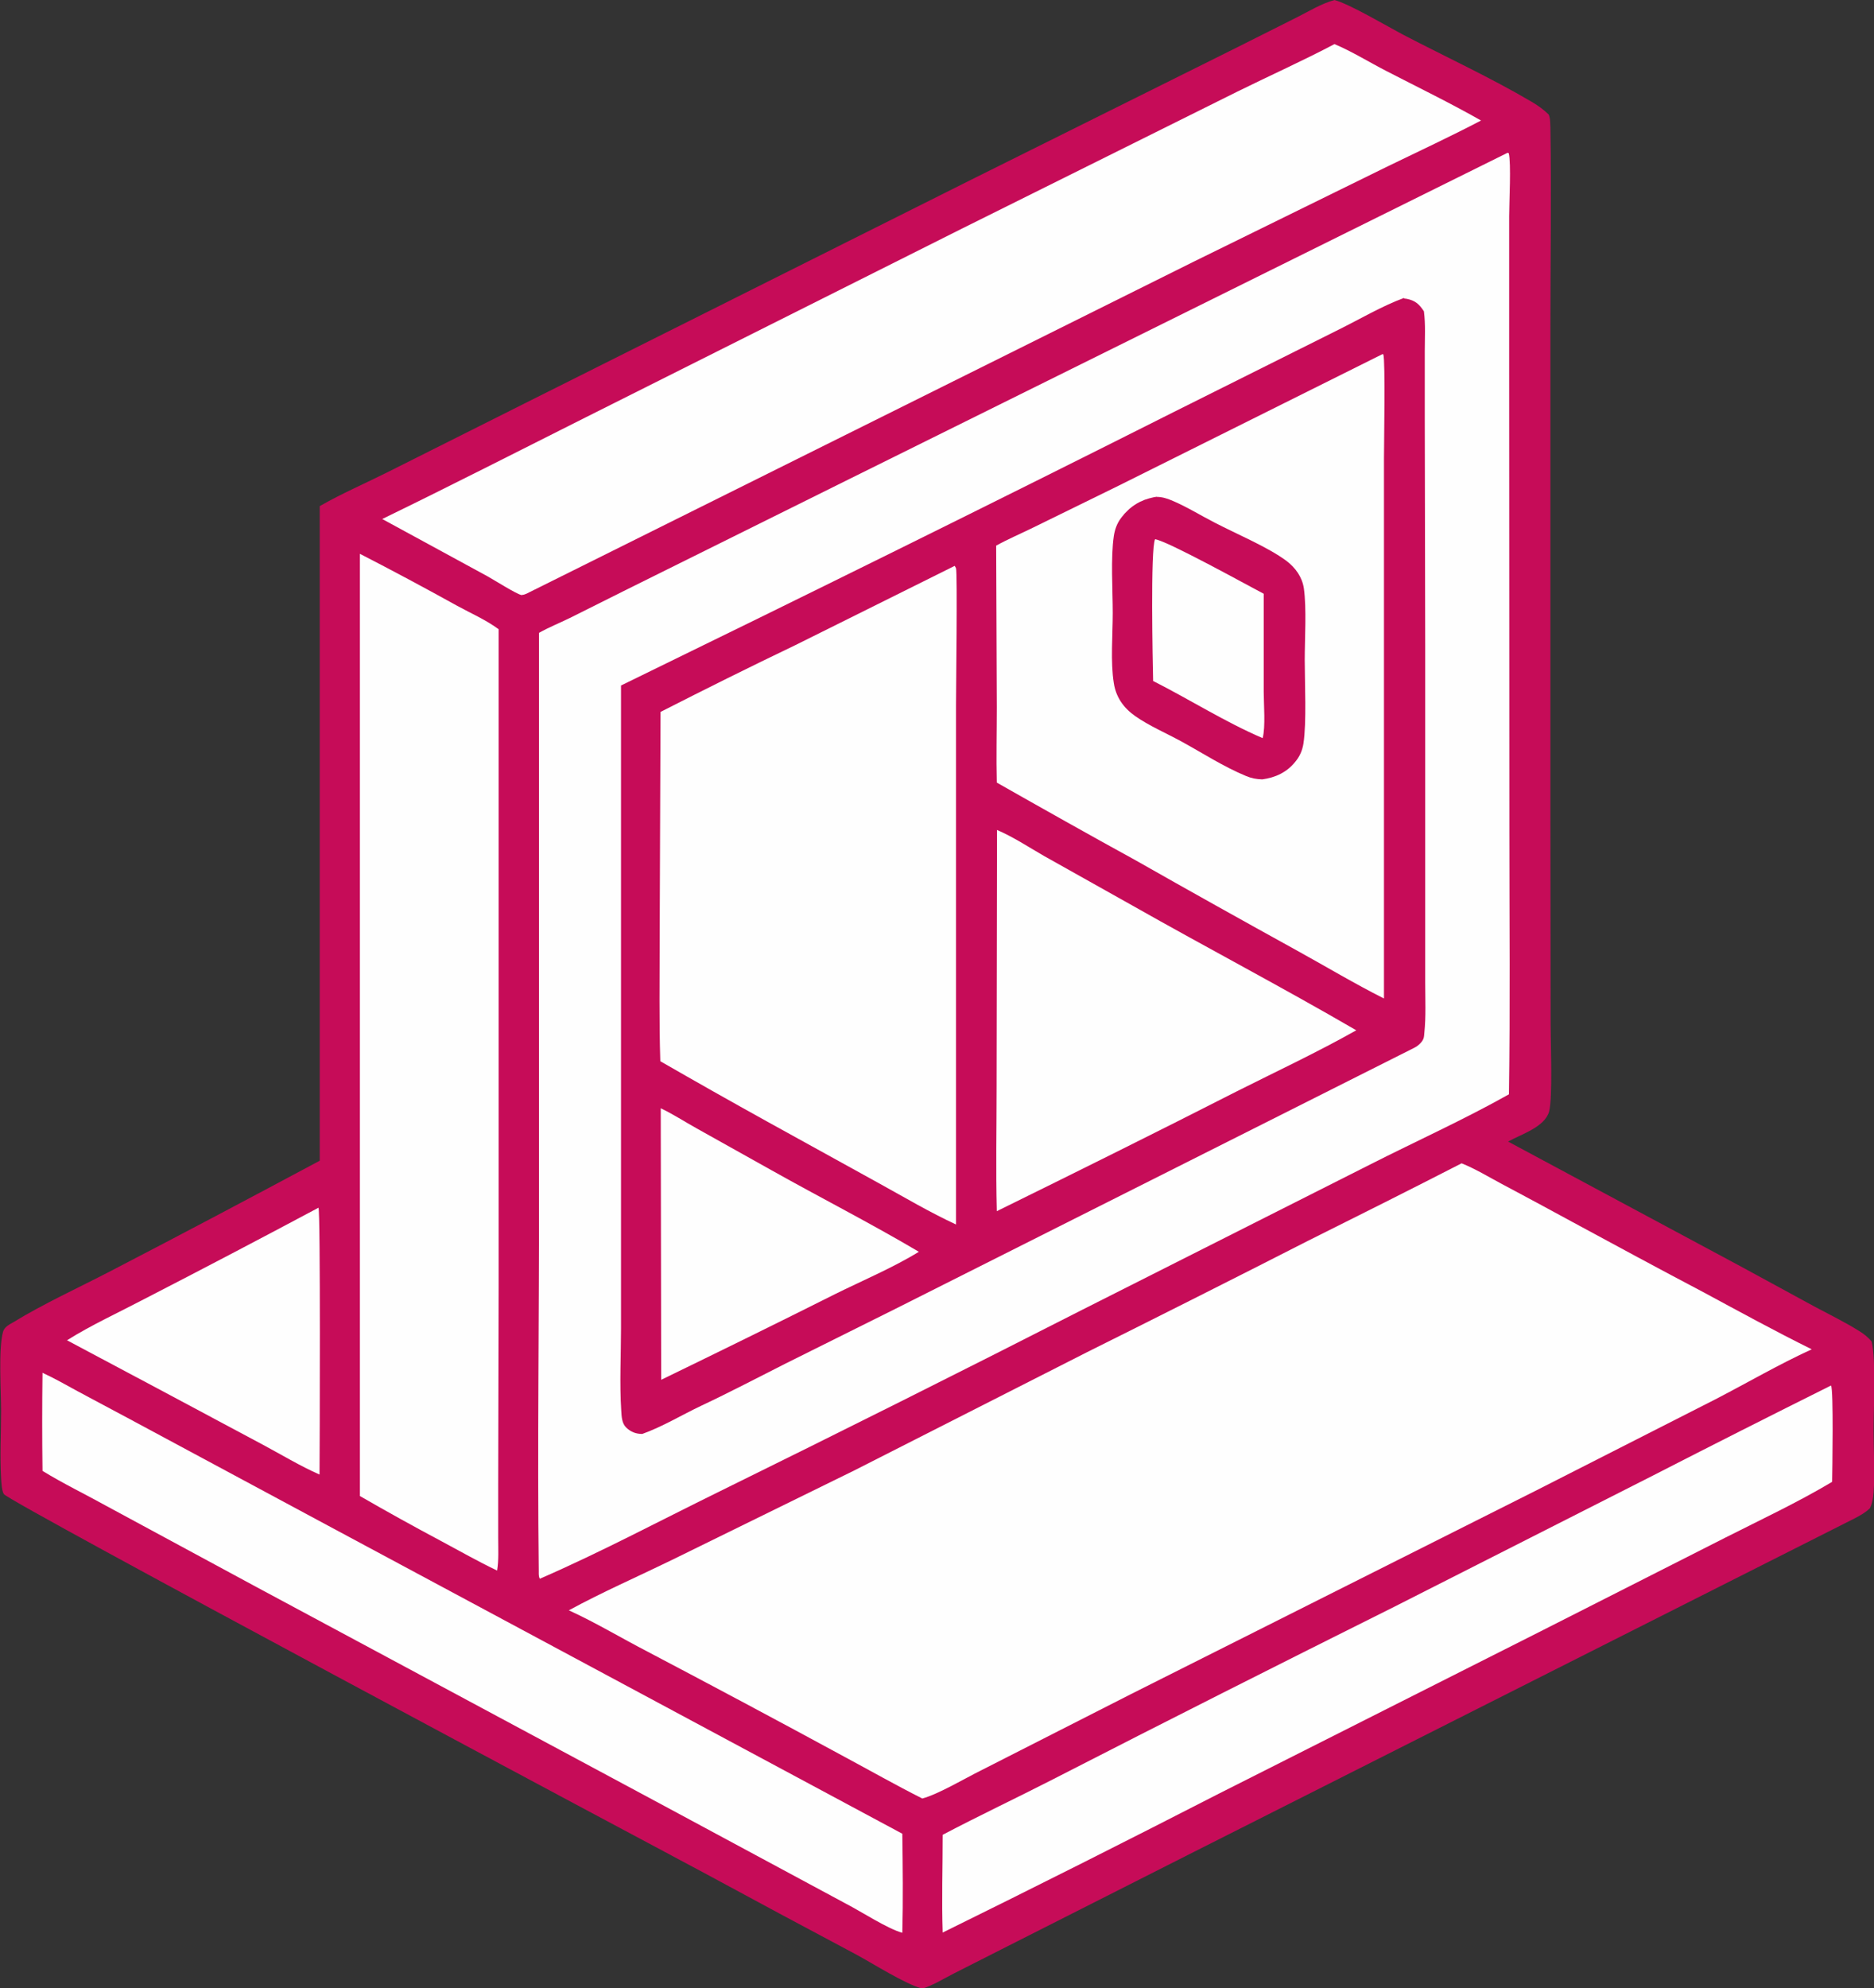 <?xml version="1.0" encoding="UTF-8"?> <svg xmlns="http://www.w3.org/2000/svg" id="Layer_2" data-name="Layer 2" viewBox="0 0 87.27 92.55"><rect x="0" y="0" width="87.27" height="92.55" fill="#333333" stroke="none"/><defs><style> .cls-1 { fill: #c60c58; } .cls-2 { fill: #fefefe; } </style></defs><g id="Layer_1-2" data-name="Layer 1"><g><path class="cls-1" d="M62.14,0c.7.18,2.47,1.23,3.23,1.63,1.98,1.03,4.04,1.98,5.96,3.11.29.17.54.35.79.59.08.18.07.4.08.6.05,3.11,0,6.23,0,9.34v22.66s.01,9.79.01,9.79c0,.87.1,3.38-.07,4.02-.2.73-1.31,1.06-1.91,1.4l10.85,5.82,3.4,1.85c.69.37,1.41.72,2.07,1.13.23.14.44.3.61.51.21.85.09,3.13.09,4.15,0,.95.07,1.94,0,2.88-.02.26-.06.5-.17.73-.21.2-.46.34-.71.47l-30.74,15.51-9.01,4.56-2.21,1.12c-.47.24-.95.54-1.45.7-.78-.19-2.34-1.19-3.13-1.61-2.39-1.27-4.76-2.54-7.14-3.83C29.76,85.57.43,69.93.18,69.55c-.1-.15-.12-.56-.13-.76-.06-1.02,0-2.08,0-3.11,0-.92-.13-2.88.09-3.68.06-.23.29-.34.48-.45,1.44-.88,3.03-1.6,4.53-2.38,3.26-1.69,6.51-3.41,9.74-5.14v-30.47c1.01-.58,2.1-1.05,3.14-1.57l6.5-3.26,20.71-10.37,12.2-6.07,2.93-1.47c.56-.28,1.19-.67,1.79-.82"></path><path class="cls-2" d="M14.83,56.21c.1.12.06,11.36.05,12.43-.91-.4-1.78-.93-2.66-1.4l-4.87-2.6-4.23-2.25c1.13-.71,2.4-1.29,3.58-1.91,2.72-1.4,5.43-2.82,8.13-4.26"></path><path class="cls-2" d="M1.95,63.89c.57.26,1.13.58,1.68.88l2.62,1.4,9.01,4.84,26.76,14.35c.02,1.53.04,3.08,0,4.61-.66-.17-1.92-.99-2.6-1.34l-8.44-4.54-19.03-10.21-6.98-3.77c-.99-.55-2.03-1.05-2.99-1.64-.02-1.52-.02-3.05,0-4.57"></path><path class="cls-2" d="M85.27,64.5s0,0,0,0c.12.2.06,3.93.05,4.48-1.59.95-3.32,1.76-4.98,2.6l-8.64,4.38-14.93,7.53c-4.27,2.19-8.56,4.35-12.87,6.47-.05-1.51,0-3.04,0-4.55,1.69-.89,3.43-1.71,5.13-2.58,5.28-2.71,10.58-5.38,15.89-8.03l12.05-6.11c2.75-1.41,5.52-2.81,8.29-4.19"></path><path class="cls-2" d="M16.76,25.78c1.52.78,3.03,1.59,4.53,2.42.64.35,1.35.66,1.93,1.09v30.67s-.02,9.12-.02,9.12v2.51c0,.5.03,1.03-.05,1.52-.88-.42-1.74-.91-2.6-1.37-1.28-.68-2.54-1.38-3.79-2.1V25.78Z"></path><path class="cls-2" d="M62.16,2.06c.75.31,1.65.86,2.39,1.24,1.47.76,2.98,1.49,4.42,2.31-1.43.75-2.9,1.43-4.36,2.14l-9.04,4.44-31.06,15.45s-.08.03-.11.04c0,0-.11.02-.12.02-.29-.08-1.23-.68-1.59-.88l-4.89-2.66c3.19-1.55,6.34-3.16,9.51-4.75l17.49-8.77,12.83-6.38c1.5-.74,3.04-1.43,4.52-2.21"></path><path class="cls-2" d="M68.06,54.15c.65.26,1.27.64,1.89.97,1.09.58,2.19,1.17,3.27,1.76,2.03,1.1,4.07,2.2,6.12,3.28,1.67.9,3.33,1.81,5.03,2.65-1.53.7-3,1.56-4.49,2.33l-8.38,4.26-18.83,9.46-6.98,3.55c-.73.36-2.01,1.12-2.74,1.31-1.23-.62-2.43-1.3-3.64-1.95-3.04-1.65-6.1-3.28-9.16-4.89-1.22-.63-2.41-1.35-3.66-1.92,1.54-.84,3.19-1.56,4.77-2.33l8.52-4.18,10.81-5.49c3.45-1.72,6.89-3.45,10.32-5.2,2.39-1.19,4.78-2.39,7.16-3.61"></path><path class="cls-2" d="M70.2,7.11l.06.02c.12.44.02,2.3.02,2.93v7.11s.01,21.6.01,21.6c0,4.06.04,8.12-.02,12.17-2.1,1.18-4.32,2.18-6.47,3.27l-13.42,6.77c-5.63,2.87-11.29,5.7-16.96,8.49-2.75,1.35-5.47,2.8-8.28,4.02-.06-.1-.05-.22-.05-.34-.07-5.87.02-11.75.01-17.62v-26.07c.46-.26.96-.46,1.43-.69l2.52-1.26,10.5-5.21,30.64-15.18Z"></path><path class="cls-1" d="M65.38,13.89s.08.02.13.02c.4.08.58.25.8.58.08.61.04,1.25.04,1.86v3.08s.02,10.61.02,10.61v12.1s0,3.6,0,3.6c0,.77.04,1.57-.04,2.34-.01.1-.01.2-.05.29-.07.16-.25.32-.41.4l-24.16,12.15-5.12,2.55c-1.31.66-2.6,1.34-3.92,1.96-.91.43-1.81.98-2.76,1.32-.29,0-.53-.09-.74-.29-.22-.21-.22-.52-.24-.81-.08-1.26-.01-2.57-.01-3.82v-7.5s0-22.42,0-22.42c8.6-4.19,17.19-8.43,25.74-12.73l7.67-3.83c.99-.49,2.02-1.1,3.05-1.48"></path><path class="cls-2" d="M30.77,51.59c.57.27,1.12.63,1.68.94l3.47,1.94c2.28,1.28,4.62,2.47,6.87,3.8-1.16.72-2.67,1.36-3.92,1.98-2.69,1.35-5.38,2.67-8.08,3.98l-.02-12.65Z"></path><path class="cls-2" d="M46.42,38.63c.75.32,1.48.8,2.19,1.21l4.12,2.31c3.46,1.96,6.99,3.81,10.43,5.81-1.81,1.02-3.71,1.91-5.56,2.84-3.71,1.89-7.44,3.74-11.18,5.58-.05-1.93-.01-3.87-.01-5.81l.02-11.94Z"></path><path class="cls-2" d="M44.47,26.36s.04.06.05.09c.07.23,0,5.61,0,6.38v24.17c-1.23-.57-2.41-1.27-3.59-1.92l-5.22-2.88c-1.66-.92-3.31-1.85-4.96-2.8-.06-1.88-.03-3.77-.03-5.65l.04-10.61c2.08-1.06,4.17-2.1,6.28-3.11l7.42-3.69Z"></path><path class="cls-2" d="M64.37,16.48l.05.02c.1.28.03,4.17.03,4.86v25.12c-1.37-.69-2.69-1.48-4.03-2.22-2.52-1.39-5.03-2.79-7.53-4.21-2.17-1.19-4.32-2.4-6.47-3.62-.03-1.16,0-2.33,0-3.49l-.03-7.54c.56-.31,1.15-.56,1.72-.84l4-1.96,12.26-6.11Z"></path><path class="cls-1" d="M53.86,23.13c.26,0,.48.07.72.17.69.29,1.34.7,2.01,1.04,1,.52,2.46,1.13,3.32,1.77.42.32.73.75.81,1.28.13.93.04,2.35.04,3.33,0,1.06.09,2.92-.06,3.89-.05.32-.17.6-.38.85-.39.49-.93.74-1.54.82-.28-.01-.5-.05-.76-.16-1.04-.43-2.04-1.08-3.03-1.62-.7-.38-1.49-.72-2.13-1.17-.54-.38-.89-.88-.99-1.53-.16-.98-.05-2.25-.05-3.26,0-1.07-.1-2.57.05-3.59.05-.31.14-.57.33-.83.03-.03.05-.07.08-.1.03-.03.05-.06.08-.1.03-.03.06-.06.09-.09.03-.03.06-.06.09-.09.03-.03.06-.06.09-.08.03-.03.07-.05.1-.08.03-.02.07-.05.1-.07.03-.02.07-.04.11-.07.04-.02.07-.04.11-.06.04-.02.07-.04.11-.05.04-.02.08-.03.11-.05.04-.02.08-.03.12-.04.04-.01.08-.03.12-.04.04-.01.08-.02.12-.03.04-.01.08-.02.12-.03.04,0,.08-.01.12-.02"></path><path class="cls-2" d="M53.79,25.1c.61.1,4.24,2.11,5.06,2.54v4.57c0,.56.09,1.63-.05,2.15-1.75-.75-3.4-1.8-5.1-2.66-.02-.87-.13-6.15.09-6.6"></path></g></g></svg> 